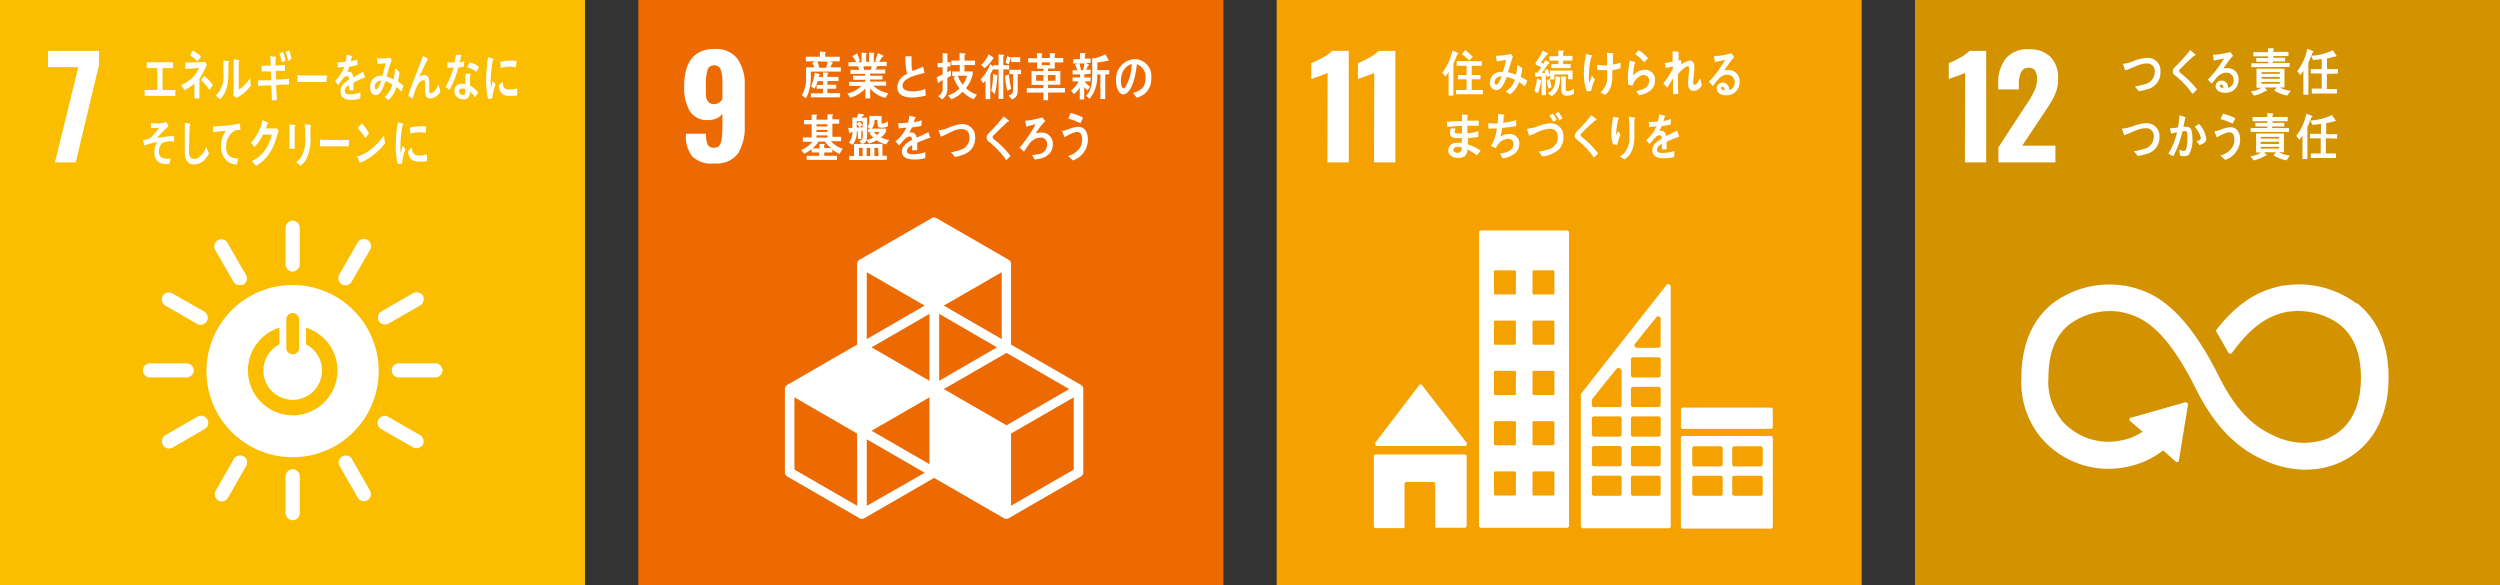<svg xmlns="http://www.w3.org/2000/svg" viewBox="0 0 330.08 77.24"><rect x="0" y="0" width="330.08" height="77.24" fill="#333333" stroke="none"/><defs><style>.cls-1{fill:#f5a200;}.cls-2{fill:#fff;}.cls-3{fill:#fabd00;}.cls-4{fill:#d39200;}.cls-5{fill:#ed6a02;}</style></defs><g id="レイヤー_2" data-name="レイヤー 2"><g id="レイヤー_1-2" data-name="レイヤー 1"><rect class="cls-1" x="168.56" width="77.24" height="77.24"/><path class="cls-2" d="M175.29,9.63c-.13.07-.52.22-1.16.45s-.83.29-1,.35V8.34a11.11,11.11,0,0,0,1.5-.73,5.27,5.27,0,0,0,1.25-.89h2.2V21.44h-2.82Z"/><path class="cls-2" d="M181.45,9.63c-.13.07-.52.22-1.16.45s-.83.29-1,.35V8.34a12.39,12.39,0,0,0,1.5-.73,5.17,5.17,0,0,0,1.24-.89h2.2V21.44h-2.82Z"/><path class="cls-2" d="M181.73,58.89H193.4a.29.29,0,0,0,.29-.28.26.26,0,0,0-.08-.19v0l-5.81-7.51,0-.07a.34.34,0,0,0-.22-.09.29.29,0,0,0-.18.07l0,0-.05.07-5.67,7.43-.09.11a.27.27,0,0,0,0,.16A.28.28,0,0,0,181.73,58.89Z"/><path class="cls-2" d="M193.37,60h-11.7a.29.29,0,0,0-.28.29v9.15a.29.29,0,0,0,.28.29h3.77V63.92a.29.29,0,0,1,.28-.29h3.5a.28.28,0,0,1,.28.29v5.76h3.87a.28.28,0,0,0,.28-.29V60.24A.28.28,0,0,0,193.37,60Z"/><path class="cls-2" d="M233.79,57.56H222.21a.27.27,0,0,0-.28.27V69.52a.27.27,0,0,0,.28.27h11.58a.28.28,0,0,0,.28-.27V57.83a.28.28,0,0,0-.28-.27m-6.34,7.63a.27.27,0,0,1-.28.27h-3.46a.27.27,0,0,1-.28-.27v-2.1a.27.27,0,0,1,.28-.28h3.46a.27.27,0,0,1,.28.28Zm0-3.89a.27.27,0,0,1-.28.28h-3.46a.27.27,0,0,1-.28-.28V59.2a.28.28,0,0,1,.28-.28h3.46a.28.28,0,0,1,.28.28Zm5.29,3.89a.28.28,0,0,1-.29.27H229a.28.28,0,0,1-.29-.27v-2.1a.28.28,0,0,1,.29-.28h3.45a.28.28,0,0,1,.29.28Zm0-3.89a.28.28,0,0,1-.29.28H229a.28.28,0,0,1-.29-.28V59.2a.29.29,0,0,1,.29-.28h3.45a.29.29,0,0,1,.29.28Z"/><path class="cls-2" d="M206.88,30.43H195.55a.27.27,0,0,0-.27.27V69.42a.27.27,0,0,0,.27.27h11.33a.28.28,0,0,0,.28-.27V30.7a.28.28,0,0,0-.28-.27m-6.74,34.85a.15.15,0,0,1-.15.15H197.4a.15.15,0,0,1-.15-.15V62.39a.15.15,0,0,1,.15-.15H200a.15.15,0,0,1,.15.15Zm0-6.64a.15.15,0,0,1-.15.15H197.4a.15.15,0,0,1-.15-.15V55.76a.15.15,0,0,1,.15-.15H200a.15.15,0,0,1,.15.15Zm0-6.63a.15.15,0,0,1-.15.15H197.4a.15.15,0,0,1-.15-.15V49.12a.15.15,0,0,1,.15-.15H200a.15.15,0,0,1,.15.15Zm0-6.64a.15.15,0,0,1-.15.15H197.4a.15.15,0,0,1-.15-.15V42.48a.15.15,0,0,1,.15-.15H200a.15.15,0,0,1,.15.15Zm0-6.64a.15.15,0,0,1-.15.15H197.4a.15.15,0,0,1-.15-.15V35.84a.15.15,0,0,1,.15-.15H200a.15.15,0,0,1,.15.15Zm5.09,26.55a.15.15,0,0,1-.15.15h-2.59a.15.15,0,0,1-.15-.15V62.39a.15.15,0,0,1,.15-.15h2.59a.15.15,0,0,1,.15.15Zm0-6.64a.15.15,0,0,1-.15.15h-2.59a.14.14,0,0,1-.15-.15V55.76a.14.14,0,0,1,.15-.15h2.59a.15.15,0,0,1,.15.15Zm0-6.63a.15.15,0,0,1-.15.15h-2.59a.15.15,0,0,1-.15-.15V49.12a.14.14,0,0,1,.15-.15h2.59a.15.15,0,0,1,.15.15Zm0-6.64a.15.15,0,0,1-.15.15h-2.59a.15.15,0,0,1-.15-.15V42.48a.15.15,0,0,1,.15-.15h2.59a.15.15,0,0,1,.15.15Zm0-6.64a.15.15,0,0,1-.15.15h-2.59a.15.15,0,0,1-.15-.15V35.84a.15.15,0,0,1,.15-.15h2.59a.15.15,0,0,1,.15.15Z"/><rect class="cls-2" x="221.94" y="53.82" width="12.12" height="2.8" rx="0.23"/><path class="cls-2" d="M220.56,37.74a.3.3,0,0,0-.28-.22.34.34,0,0,0-.17,0l0,0-.09.12L208.87,51.83l-.06.07a.34.34,0,0,0-.09.22V69.47a.27.27,0,0,0,.28.28h11.31a.28.28,0,0,0,.28-.28V37.85A.2.2,0,0,0,220.56,37.74Zm-4.69,7.67.08-.1c.77-1,2.05-2.56,2.67-3.33l.09-.1a.33.33,0,0,1,.25-.11.31.31,0,0,1,.3.25V45.6a.32.32,0,0,1-.3.32h-2.84a.33.33,0,0,1-.31-.32A.31.31,0,0,1,215.87,45.41Zm-1.76,19.77a.27.27,0,0,1-.27.28h-3.38a.28.28,0,0,1-.28-.28V63.07a.28.28,0,0,1,.28-.27h3.38a.27.27,0,0,1,.27.27Zm0-3.9a.28.28,0,0,1-.27.28h-3.38a.29.29,0,0,1-.28-.28V59.17a.28.28,0,0,1,.28-.28h3.38a.27.27,0,0,1,.27.28Zm0-3.9a.27.27,0,0,1-.27.27h-3.38a.28.28,0,0,1-.28-.27V55.26a.29.29,0,0,1,.28-.28h3.38a.28.28,0,0,1,.27.28Zm0-8.56v4.65a.27.27,0,0,1-.27.28h-3.38a.28.28,0,0,1-.28-.28v-.58a.43.43,0,0,1,0-.11l0,0,0,0,0,0c.43-.62,2.37-3,3.19-4l.08-.1a.33.33,0,0,1,.25-.11.31.31,0,0,1,.31.25Zm5.15,16.36a.27.27,0,0,1-.27.28h-3.38a.28.28,0,0,1-.28-.28V63.07a.28.28,0,0,1,.28-.27H219a.27.27,0,0,1,.27.27Zm0-3.9a.28.28,0,0,1-.27.28h-3.38a.29.29,0,0,1-.28-.28V59.17a.28.28,0,0,1,.28-.28H219a.27.27,0,0,1,.27.28Zm0-3.9a.27.27,0,0,1-.27.27h-3.38a.28.28,0,0,1-.28-.27V55.26a.29.29,0,0,1,.28-.28H219a.28.28,0,0,1,.27.28Zm0-3.91a.28.28,0,0,1-.27.28h-3.38a.29.29,0,0,1-.28-.28V51.36a.28.28,0,0,1,.28-.28H219a.27.27,0,0,1,.27.28Zm0-3.9a.27.27,0,0,1-.27.27h-3.38a.28.28,0,0,1-.28-.27V47.45a.29.29,0,0,1,.28-.28H219a.28.28,0,0,1,.27.28Z"/><path class="cls-2" d="M192.4,7.17c-.14.43-.32.83-.5,1.24v4.21h-.64V9.49a2.92,2.92,0,0,1-.43.61l-.42-.5a6.91,6.91,0,0,0,1.35-2.94l.73.32a.09.09,0,0,1,.06.08C192.55,7.13,192.45,7.17,192.4,7.17Zm-.17,5.28v-.57h1.41V10.47H192.5V9.9h1.14V8.69h-1.31V8.07h3.32v.62h-1.34V9.9h1.16v.57h-1.16v1.41h1.48v.57ZM194,8a6,6,0,0,0-1-.84l.46-.56c.18.14.37.31.54.47s.32.28.46.43Z"/><path class="cls-2" d="M201.33,11.39c-.25-.19-.51-.39-.77-.55a3.38,3.38,0,0,1-1.17,1.62l-.59-.38A2.75,2.75,0,0,0,200,10.55a3.88,3.88,0,0,0-1.06-.39,4.84,4.84,0,0,1-.28.66c-.24.53-.55,1.07-1.12,1.07a.89.89,0,0,1-.81-1,1.39,1.39,0,0,1,1-1.35,2.37,2.37,0,0,1,.7-.06,11.29,11.29,0,0,0,.41-1.57l-1.21.21-.13-.76h.06a8.39,8.39,0,0,0,1.91-.24l.28.3c-.12.41-.25.8-.37,1.21s-.19.61-.3.91a4,4,0,0,1,1.06.33,5.93,5.93,0,0,0,.19-1.33L201,9a7.21,7.21,0,0,1-.21,1.16,6.67,6.67,0,0,1,.86.48C201.55,10.9,201.44,11.15,201.33,11.39Zm-4-.53c0,.17.06.31.21.31a.29.29,0,0,0,.24-.11,3.53,3.53,0,0,0,.46-1C197.84,10.11,197.33,10.31,197.33,10.86Z"/><path class="cls-2" d="M203.44,10.75a6.63,6.63,0,0,1-.38,1.55l-.49-.26a6.7,6.7,0,0,0,.36-1.68l.55.23a.08.08,0,0,1,0,.07A.1.1,0,0,1,203.44,10.75Zm3.6-.28V9.83h-1.82v.66h-.54V10l-.41.18a1.89,1.89,0,0,1-.05-.23l-.11,0v2.62h-.57V10.07l-.81.08-.07-.56a1.18,1.18,0,0,0,.27,0,.27.27,0,0,0,.15-.11c.15-.2.28-.41.41-.62a6.66,6.66,0,0,0-.73-.31v-.3a7.07,7.07,0,0,0,.93-1.58l.59.32c.05,0,.12.06.12.13s-.1.11-.17.11c-.26.33-.51.67-.79,1,.11.07.22.12.32.19.11-.17.2-.34.3-.52l.52.37a.11.11,0,0,1,0,.09c0,.09-.08.08-.14.08-.3.39-.58.8-.89,1.17a3.73,3.73,0,0,0,.48,0,1.83,1.83,0,0,0-.11-.33l.44-.18c.1.31.18.62.27.94V9.31h3v1.16Zm-2.62,1.23c-.08-.36-.15-.72-.21-1.09l.42-.18c.07.36.14.73.23,1.09ZM206,10.34a5,5,0,0,1-.17,1.09,2.41,2.41,0,0,1-.95,1.28l-.5-.4c.85-.53,1-1.17,1-2.24l.59.11s.08,0,.08.08A.1.1,0,0,1,206,10.34ZM206.38,8v.47h1V9h-2.57V8.47h.94V8h-1.19V7.43h1.18V6.67l.64,0a.09.09,0,0,1,.09.08.12.12,0,0,1-.09.1v.53h1.24V8Zm1.43,4.4a2,2,0,0,1-1,.24c-.41,0-.67-.23-.67-.74V10.07l.58.06s.09,0,.09.08,0,.08-.08.09v1.34c0,.32,0,.41.32.41a1.57,1.57,0,0,0,.76-.36Z"/><path class="cls-2" d="M210.08,12a5.54,5.54,0,0,1-.57.07,6.71,6.71,0,0,1-.39-2.44,13.14,13.14,0,0,1,.29-2.51l.51.14a1.8,1.8,0,0,1,.22.06s.07,0,.07.07-.05.09-.1.11a10.24,10.24,0,0,0-.33,2.65,3.87,3.87,0,0,0,.06.83c.11-.32.22-.65.34-1a5.12,5.12,0,0,0,.4.52A6.38,6.38,0,0,0,210.08,12Zm2.8-2.78c0,.29,0,.58,0,.87a5.48,5.48,0,0,1-.12,1.07,2.43,2.43,0,0,1-.83,1.39,4.86,4.86,0,0,0-.62-.35,2.57,2.57,0,0,0,.89-2.16c0-.26,0-.53,0-.79a8.68,8.68,0,0,1-1,0h-.32c0-.24,0-.47-.06-.7.24,0,.49.06.73.07s.43,0,.64,0c0-.36,0-.72,0-1.08,0-.2,0-.4,0-.6a5,5,0,0,0,.54.08l.23,0a.09.09,0,0,1,.07.08.11.11,0,0,1-.07.1c0,.43,0,.87,0,1.31a4,4,0,0,0,1-.24c0,.24,0,.49,0,.74A5.65,5.65,0,0,1,212.88,9.26Z"/><path class="cls-2" d="M216.75,12.5a3.58,3.58,0,0,1-.35.09c-.05-.1-.35-.57-.35-.57a0,0,0,0,1,0,0,3.72,3.72,0,0,0,.85-.24,1.21,1.21,0,0,0,.84-1.07c0-.51-.27-.79-.7-.8-.66,0-1.27.71-1.49,1.4l-.56-.11a8.55,8.55,0,0,1-.06-1A14,14,0,0,1,215.19,8l.66.2a.1.1,0,0,1,.07.08.2.2,0,0,1-.09.11,8,8,0,0,0-.22,1.61,2.1,2.1,0,0,1,1.65-.79,1.29,1.29,0,0,1,1.26,1.37C218.5,11.8,217.63,12.26,216.75,12.5Zm.33-4.27a5.27,5.27,0,0,0-1.19-1.08l.44-.52a4.13,4.13,0,0,1,1.26,1.07Z"/><path class="cls-2" d="M223.62,12c-.51,0-.74-.38-.74-.94s.09-1.18.13-1.77A2.26,2.26,0,0,0,223,9c0-.13,0-.25-.16-.25-.32,0-1.11.77-1.3,1.08,0,.84,0,1.71.05,2.55l-.7.08V10.36c-.25.42-.51.83-.77,1.24-.17-.19-.33-.4-.5-.6a10.44,10.44,0,0,0,1.24-1.91V8.78l-.94.2c0-.23-.08-.46-.13-.67a5.37,5.37,0,0,0,1.05-.18c0-.45,0-.91,0-1.36a3.38,3.38,0,0,1,.72.08.08.08,0,0,1,.07.09s0,.07,0,.07c0,.33,0,.65,0,1l.3-.11c0,.17.07.34.11.51s-.19.26-.29.4v0A2.24,2.24,0,0,1,223.12,8c.38,0,.59.36.59.78a8.51,8.51,0,0,1-.06,1c0,.35-.09.7-.1,1.06v0c0,.14,0,.35.18.35.35,0,.58-.57.72-.88.09.3.17.61.25.91A1.23,1.23,0,0,1,223.62,12Z"/><path class="cls-2" d="M227.89,12.58c-.47,0-1.23-.2-1.23-.92a.78.78,0,0,1,.82-.75.84.84,0,0,1,.78.62,1.59,1.59,0,0,1,.06.38,1.06,1.06,0,0,0,.72-1,1,1,0,0,0-1-1.05c-.85,0-1.35.82-1.88,1.5l-.53-.56a14.55,14.55,0,0,0,2.15-2.9c-.45.11-.91.2-1.36.3l-.12-.81h.18a6.32,6.32,0,0,0,.75-.06,9.09,9.09,0,0,0,1-.2,2,2,0,0,0,.35-.11c.14.18.27.36.4.55a.8.8,0,0,0-.17.15,4.14,4.14,0,0,0-.37.46c-.28.37-.53.75-.79,1.13a1.85,1.85,0,0,1,.52-.06,1.43,1.43,0,0,1,1.51,1.54A1.7,1.7,0,0,1,227.89,12.58Zm-.48-1.12c-.11,0-.17,0-.17.18s.32.29.47.29C227.68,11.73,227.62,11.46,227.41,11.46Z"/><path class="cls-2" d="M195,20.5a6.69,6.69,0,0,0-1.28-.77,1,1,0,0,1-.32.88,1.38,1.38,0,0,1-.77.25c-.57,0-1.42-.2-1.41-1a1,1,0,0,1,.94-1,3.38,3.38,0,0,1,.45,0,1.75,1.75,0,0,1,.4,0c0-.22,0-.43,0-.63h-.57c-.44,0-1.05-.05-1-.73a1.24,1.24,0,0,1,.14-.55l.61,0a1.37,1.37,0,0,0-.13.45c0,.22.23.22.36.22a4.15,4.15,0,0,0,.61,0c0-.32,0-.64,0-1a15.21,15.21,0,0,0-1.91.15q-.06-.35-.09-.69c.66-.05,1.33-.08,2-.1,0-.21,0-.41,0-.62V15.1l.47.06.25,0s.07,0,.07.07a.1.1,0,0,1-.08.09c0,.21,0,.41,0,.61l1.51,0v.67c-.5,0-1,0-1.51,0,0,.32,0,.64,0,1a6.09,6.09,0,0,0,1.45-.28l0,.76c-.47.07-.93.13-1.39.16,0,.27,0,.55,0,.82a6.66,6.66,0,0,1,1.7.82Zm-2-1a1.17,1.17,0,0,0-.51-.11c-.2,0-.6.08-.6.39s.37.4.57.4.53-.14.54-.54A.65.65,0,0,1,193,19.54Z"/><path class="cls-2" d="M200,20.27a3.16,3.16,0,0,1-1.61.63c-.12-.21-.22-.44-.35-.64.63-.06,1.79-.27,1.79-1.25a.66.66,0,0,0-.74-.68,1.67,1.67,0,0,0-1,.41,2.32,2.32,0,0,0-.59.84l-.63-.33a5.36,5.36,0,0,0,.76-2.28c-.22,0-.44,0-.66,0h-.46c0-.24,0-.48,0-.72a7.7,7.7,0,0,0,.83.05h.41c0-.42.06-.83.06-1.26l.51.07.23,0s.08,0,.08.1a.15.15,0,0,1-.1.13c0,.29,0,.58-.08.87a8.43,8.43,0,0,0,1.73-.35v.78a16.2,16.2,0,0,1-1.82.24,8.67,8.67,0,0,1-.27,1.17,2.11,2.11,0,0,1,1.23-.36,1.23,1.23,0,0,1,1.27,1.34A1.58,1.58,0,0,1,200,20.27Z"/><path class="cls-2" d="M205.81,19.75a4,4,0,0,1-2.17.91c-.17-.21-.33-.44-.51-.64a6.55,6.55,0,0,0,1.31-.3,1.62,1.62,0,0,0,1.24-1.55c0-.88-.45-1.17-1.12-1.17a5.11,5.11,0,0,0-1.95.65,5.23,5.23,0,0,1-.73.26c0-.1-.27-.85-.27-.87s.07-.05.1-.05a4.58,4.58,0,0,0,1.39-.35,5.37,5.37,0,0,1,1.66-.36,1.66,1.66,0,0,1,1.66,1.82A2.21,2.21,0,0,1,205.81,19.75Zm-.69-3.65a6.88,6.88,0,0,0-.57-.81L205,15a5.66,5.66,0,0,1,.55.8Zm.77-.21a4.79,4.79,0,0,0-.58-.86l.44-.25a4.62,4.62,0,0,1,.54.84Z"/><path class="cls-2" d="M210.45,20.81a10.33,10.33,0,0,0-1.67-1.87,3.8,3.8,0,0,0-.48-.42,2.11,2.11,0,0,1-.27-.25.54.54,0,0,1-.11-.35.74.74,0,0,1,.26-.54c.26-.29.54-.55.8-.84s.78-.88,1.15-1.34l.48.4a.84.84,0,0,1,.18.15.07.07,0,0,1,0,.06c0,.09-.12.1-.18.09l-1.11,1-.45.46a2.23,2.23,0,0,0-.22.21.45.45,0,0,0-.14.26.26.26,0,0,0,.1.19c.24.22.49.41.73.62A11.05,11.05,0,0,1,211,20.26Z"/><path class="cls-2" d="M213.55,19.12l-.58-.06a4.44,4.44,0,0,1-.22-1.5c0-.71.14-1.43.23-2.13l.52.08.2,0s.05,0,.05.07a.2.2,0,0,1-.07.1,9.29,9.29,0,0,0-.29,1.89c0,.13,0,.27,0,.4s0,0,0,0,0-.06,0-.06c.08-.21.16-.41.25-.62l.32.48A5.94,5.94,0,0,0,213.55,19.12Zm2.24-3.42c0,.78,0,1.57,0,2.35,0,1.25-.31,2.41-1.33,3a3.21,3.21,0,0,0-.59-.36,0,0,0,0,1,0,0s0-.05.05-.06a3.11,3.11,0,0,0,.38-.25,3,3,0,0,0,.83-2.33,25.66,25.66,0,0,0-.06-2.63,3,3,0,0,1,.52.07,2.74,2.74,0,0,1,.28.05.07.07,0,0,1,.05.07A.23.23,0,0,1,215.79,15.7Z"/><path class="cls-2" d="M221.61,18.1a.13.13,0,0,1-.08,0c-.39.14-1.13.45-1.48.62v1h-.63c0-.1,0-.2,0-.31V19c-.43.21-.64.48-.64.79s.24.4.73.4a4.47,4.47,0,0,0,1.55-.26l0,.78a4.31,4.31,0,0,1-1.34.19c-1,0-1.57-.35-1.57-1.07a1.34,1.34,0,0,1,.44-.95,3.71,3.71,0,0,1,.81-.57c0-.3-.09-.45-.25-.45a.76.76,0,0,0-.55.25c-.1.11-.24.25-.41.45s-.32.39-.39.47l-.45-.54a4.75,4.75,0,0,0,1.35-1.8c-.29,0-.6.07-.94.09a5.83,5.83,0,0,0-.09-.69,8.33,8.33,0,0,0,1.23-.07,6.43,6.43,0,0,0,.18-.92l.72.17a.1.1,0,0,1,.06.09s0,.07-.09.09a4.78,4.78,0,0,1-.14.52c.25,0,.61-.14,1-.25l-.06.73c-.3.07-.69.13-1.18.21a4.06,4.06,0,0,1-.33.66,1,1,0,0,1,.3-.05c.33,0,.54.24.64.71.42-.24.91-.48,1.44-.73l.24.74C221.67,18.07,221.65,18.1,221.61,18.1Z"/><rect class="cls-3" width="77.24" height="77.24"/><path class="cls-2" d="M10.34,8.86h-4V6.72h6.74V8.55L10,21.44H7.25Z"/><path class="cls-2" d="M38.65,37.63A11.37,11.37,0,1,0,50,49,11.37,11.37,0,0,0,38.65,37.63m-.85,4.49a.86.86,0,0,1,.85-.79.85.85,0,0,1,.84.79V46a.85.85,0,0,1-.84.78A.86.86,0,0,1,37.8,46Zm.85,12.71a5.92,5.92,0,0,1-1.76-11.57v2.21a3.87,3.87,0,1,0,3.51,0v-2.2a5.92,5.92,0,0,1-1.75,11.57"/><path class="cls-2" d="M25.59,48.9a1,1,0,0,0-.87-.93h-5a.94.94,0,0,0,0,1.87h5a1,1,0,0,0,.87-.94"/><path class="cls-2" d="M58.44,48.9a1,1,0,0,0-.87-.93h-5a.94.94,0,0,0,0,1.87h5a1,1,0,0,0,.87-.94"/><path class="cls-2" d="M38.65,68.69a.94.94,0,0,0,.93-.87v-5a1,1,0,0,0-.93-.88,1,1,0,0,0-.94.88v5a1,1,0,0,0,.94.87"/><path class="cls-2" d="M55.83,58.73a1,1,0,0,0-.3-1.24L51.21,55a.94.94,0,0,0-.93,1.63l4.32,2.47a1,1,0,0,0,1.23-.38"/><path class="cls-2" d="M28.82,66.08a.94.94,0,0,0,1.24-.29l2.48-4.33a.94.94,0,0,0-.38-1.22,1,1,0,0,0-1.25.29l-2.47,4.33a1,1,0,0,0,.38,1.22"/><path class="cls-2" d="M48.52,66.06a1,1,0,0,0,.37-1.22l-2.48-4.32a.94.94,0,0,0-1.62.93l2.48,4.32a1,1,0,0,0,1.25.29"/><path class="cls-2" d="M21.49,58.77a1,1,0,0,0,1.23.37L27,56.66A.94.94,0,0,0,26.1,55l-4.32,2.48a1,1,0,0,0-.29,1.25"/><path class="cls-2" d="M38.65,35.85a1,1,0,0,0,.93-.88V30a1,1,0,0,0-.93-.88,1,1,0,0,0-.94.88v5a1,1,0,0,0,.94.88"/><path class="cls-2" d="M27.32,42.42a1,1,0,0,0-.3-1.25L22.7,38.7a1,1,0,0,0-1.23.37,1,1,0,0,0,.3,1.25l4.32,2.48a1,1,0,0,0,1.23-.38"/><path class="cls-2" d="M45.14,37.57a1,1,0,0,0,1.24-.29L48.85,33A.94.94,0,0,0,47.23,32l-2.47,4.32a.94.94,0,0,0,.38,1.22"/><path class="cls-2" d="M32.14,37.58a.94.94,0,0,0,.37-1.22L30,32a.94.94,0,0,0-1.62.94l2.48,4.31a1,1,0,0,0,1.25.29"/><path class="cls-2" d="M50,42.4a1,1,0,0,0,1.22.37l4.32-2.48a1,1,0,0,0,.3-1.25,1,1,0,0,0-1.23-.37l-4.32,2.48A1,1,0,0,0,50,42.4"/><path class="cls-2" d="M19.1,12.65v-.77h1.67V9H19.38V8.22h3.47V9H21.46v2.89h1.69v.77Z"/><path class="cls-2" d="M26.33,10.42V13h-.66c0-.66,0-1.32,0-2a4.8,4.8,0,0,1-1.32.91,4.86,4.86,0,0,0-.48-.68,4.18,4.18,0,0,0,2.4-2.24c-.6,0-1.2.08-1.8.11l0-.85c.77,0,1.54,0,2.31-.05a1.27,1.27,0,0,0,.34,0l.19.38A13.2,13.2,0,0,1,26.33,10.42ZM26.1,8.1a6.35,6.35,0,0,0-1-.79l.34-.65a6.2,6.2,0,0,1,1.11.8C26.38,7.68,26.24,7.89,26.1,8.1Zm1.56,3.79a6.66,6.66,0,0,0-1.11-1.29l.39-.59a5.46,5.46,0,0,1,1.17,1.22Z"/><path class="cls-2" d="M30.15,8.26c0,1.53.13,3-.61,4.23a2.42,2.42,0,0,1-.51.62l-.54-.5a3.5,3.5,0,0,0,1-2.94c0-.55,0-1.13,0-1.68l.7.09s.06,0,.06.07A.17.17,0,0,1,30.15,8.26Zm1.93,4.13c-.28.21-.58.37-.87.55a3.69,3.69,0,0,1-.41-.38,1.5,1.5,0,0,0,.05-.37v-.91c0-1.15,0-2.31,0-3.46l.72.12A.09.09,0,0,1,31.6,8a.15.15,0,0,1-.08.12c0,.32,0,.64,0,1,0,.9,0,1.82,0,2.72a5,5,0,0,0,1.2-1.11,4.91,4.91,0,0,0,.31-.44l0,0s0,.08,0,.09a9.24,9.24,0,0,0,.1.92A6.59,6.59,0,0,1,32.08,12.39Z"/><path class="cls-2" d="M36.46,11.22c0,.67.07,1.34.11,2-.22,0-.45,0-.67.06,0-.68-.06-1.35-.08-2-.59,0-1.17,0-1.75.08,0-.25,0-.5,0-.75h.4c.45,0,.89,0,1.34,0,0-.39,0-.77-.06-1.17l-1.2,0c0-.25,0-.51,0-.77.4,0,.79,0,1.19,0,0-.42,0-.83-.09-1.26l.72.09a.11.11,0,0,1,.08.11.15.15,0,0,1-.08.13c0,.31,0,.61,0,.92a10.53,10.53,0,0,0,1.26-.1v.79c-.41,0-.82,0-1.22,0,0,.39,0,.77.06,1.16q.84,0,1.68-.12c0,.26,0,.52,0,.78C37.56,11.16,37,11.2,36.46,11.22Zm.77-3a11.26,11.26,0,0,0-.34-1.17l.49-.21A8.42,8.42,0,0,1,37.69,8Zm.82-.17c-.1-.42-.21-.83-.34-1.21l.47-.19a7.17,7.17,0,0,1,.32,1.12Z"/><path class="cls-2" d="M43.1,10.83c-.32,0-.57,0-.82,0s-2.33,0-3,0c0-.27,0-.62,0-.82s0-.11.07-.1a2.86,2.86,0,0,0,.32.05c.34,0,.71,0,1.1,0l2.43,0C43.11,10.21,43.11,10.55,43.1,10.83Z"/><path class="cls-2" d="M48.07,10.29l-.07,0c-.34.14-1,.46-1.33.64v1H46.1c0-.1,0-.2,0-.31v-.38a.93.93,0,0,0-.58.81c0,.27.22.41.66.41a3.55,3.55,0,0,0,1.4-.27l0,.8a3.32,3.32,0,0,1-1.21.2c-.94,0-1.41-.37-1.41-1.1a1.47,1.47,0,0,1,.39-1,3.71,3.71,0,0,1,.73-.58c0-.31-.08-.47-.22-.47a.69.69,0,0,0-.5.26,5.57,5.57,0,0,0-.37.47c-.18.23-.29.4-.35.48l-.4-.56a4.84,4.84,0,0,0,1.21-1.85c-.26,0-.54.07-.85.09,0-.26,0-.5-.07-.71a6.6,6.6,0,0,0,1.1-.07,7.27,7.27,0,0,0,.16-.94l.65.18s.06,0,.06.08a.11.11,0,0,1-.08.1c0,.12-.07.3-.13.53a6.79,6.79,0,0,0,.9-.25l0,.75c-.27.07-.62.13-1.07.21a3.85,3.85,0,0,1-.29.68.82.82,0,0,1,.27,0c.29,0,.49.24.57.73.39-.24.82-.5,1.3-.75l.22.76S48.11,10.29,48.07,10.29Z"/><path class="cls-2" d="M53,12.11a7.51,7.51,0,0,0-.65-.62,3.78,3.78,0,0,1-1.06,1.73l-.5-.42a3.07,3.07,0,0,0,1-1.64,2.83,2.83,0,0,0-.91-.44c-.08.24-.16.48-.25.71-.23.57-.54,1.14-1.06,1.13s-.71-.5-.7-1.1a1.47,1.47,0,0,1,1-1.43,1.86,1.86,0,0,1,.62,0c.12-.48.31-1.16.43-1.67l-1.07.08-.07-.75h0a6.74,6.74,0,0,0,1.75-.09l.19.36a12.12,12.12,0,0,0-.41,1.15c-.09.33-.17.66-.28,1a3.14,3.14,0,0,1,.91.38A7.47,7.47,0,0,0,52.18,9c.19.17.39.33.57.52a10,10,0,0,1-.21,1.24,7.34,7.34,0,0,1,.73.55C53.18,11.57,53.08,11.84,53,12.11Zm-3.51-.67c0,.18,0,.34.18.34a.22.22,0,0,0,.22-.12,4.07,4.07,0,0,0,.44-1A.82.82,0,0,0,49.46,11.44Z"/><path class="cls-2" d="M56.76,13c-.68,0-.63-.8-.63-1.44V11c0-.18,0-.4-.19-.4l-.14,0c-.77.26-1.06,1.59-1.31,2.43l-.6-.37c.21-.66.44-1.29.69-1.93l.81-2.15c.16-.4.3-.8.47-1.19.19.1.47.24.65.36a.09.09,0,0,1,0,.07.09.09,0,0,1-.09.09c-.34.67-.65,1.37-1,2.06l-.09.19a1.27,1.27,0,0,1,.68-.26c.5,0,.66.43.66,1,0,.35,0,.68,0,1,0,.17,0,.4.2.4a.88.88,0,0,0,.58-.35,3.52,3.52,0,0,0,.45-.81c.08.31.17.62.24.94A1.57,1.57,0,0,1,56.76,13Z"/><path class="cls-2" d="M61.22,8.83c-.26,0-.47.08-.72.1a13.24,13.24,0,0,1-1.13,2.93c-.18-.11-.36-.24-.54-.37a12.14,12.14,0,0,0,1.06-2.56,7.48,7.48,0,0,1-.82,0c0-.23,0-.46,0-.69l.27,0a5.39,5.39,0,0,0,.7,0,6.52,6.52,0,0,0,.15-1,6.89,6.89,0,0,1,.72,0,7.07,7.07,0,0,1-.24,1c.21,0,.42-.1.63-.15C61.28,8.36,61.25,8.6,61.22,8.83Zm1.48,4a5.36,5.36,0,0,0-.66-.75c0,.08,0,.15,0,.22a.78.78,0,0,1-.94.81A1.47,1.47,0,0,1,60.6,13,1.09,1.09,0,0,1,60,12a.92.92,0,0,1,1-.95,2.14,2.14,0,0,1,.43.07c0-.32,0-.63,0-.94a1.16,1.16,0,0,1,.08-.45l.47,0s.18,0,.18.06,0,0,0,0a1,1,0,0,0-.11.41c0,.36,0,.72,0,1.08a4.05,4.05,0,0,1,1.07.88C63,12.45,62.85,12.67,62.7,12.87ZM61.44,11.8a.73.73,0,0,0-.36-.11c-.2,0-.45,0-.47.35a.47.47,0,0,0,.47.49c.19,0,.33,0,.35-.31A3,3,0,0,0,61.44,11.8Zm1.44-2.3a2.61,2.61,0,0,0-1.22-.61L62,8.24a2.71,2.71,0,0,1,1.25.61Z"/><path class="cls-2" d="M26.85,21.26a2,2,0,0,1-1.29.45c-.69,0-1.12-.54-1.16-1.48,0-.13,0-.26,0-.38,0-.36,0-.72,0-1.08l0-2.58.46.1a.67.67,0,0,1,.19.05s.09,0,.09.1a.11.11,0,0,1-.08.11c-.05,1.16-.1,2.33-.1,3.48,0,.59.2.95.65.95a1.21,1.21,0,0,0,.62-.19,2.74,2.74,0,0,0,1-1.39l.36.87A3.28,3.28,0,0,1,26.85,21.26Z"/><path class="cls-2" d="M31.69,17.15h-.06a1.65,1.65,0,0,0-.65.11,2.37,2.37,0,0,0-1.12,2.07c-.05,1.38.83,1.57,1.58,1.6-.05.26-.1.52-.16.78h-.1a2.3,2.3,0,0,1-1-.29,2.45,2.45,0,0,1-1-2.15,3.6,3.6,0,0,1,.63-2q-.84.07-1.68.21c0-.26,0-.53,0-.79A21.23,21.23,0,0,0,31,16.44c.23-.05.45-.09.67-.16,0,.1.07.76.07.81S31.73,17.15,31.69,17.15Z"/><path class="cls-2" d="M36.65,17.67c-.08.26-.15.54-.24.79a6.53,6.53,0,0,1-1.24,2.32,4.48,4.48,0,0,1-1.38,1.11c-.17-.22-.36-.43-.54-.63a4.79,4.79,0,0,0,.81-.48,4.64,4.64,0,0,0,.88-.89,6.12,6.12,0,0,0,.94-2.12l-1.15,0a7.26,7.26,0,0,1-1.11,1.64c-.16-.18-.32-.38-.48-.55a6.41,6.41,0,0,0,1.52-3l.65.31a.1.1,0,0,1,0,.2c-.07.19-.13.4-.22.59h1.25a.78.78,0,0,0,.26,0l.19.36C36.73,17.44,36.68,17.56,36.65,17.67Z"/><path class="cls-2" d="M38.91,16.71v2.94h-.7c0-.16,0-.33,0-.49v-1c0-.58,0-1.16,0-1.74l.74.08a.06.06,0,0,1,.05.06A.17.17,0,0,1,38.91,16.71Zm2.08,0c0,.41,0,.8,0,1.21a5.71,5.71,0,0,1-.64,3.24,2.43,2.43,0,0,1-.68.71c-.19-.15-.39-.33-.58-.46a2.63,2.63,0,0,0,.65-.64,4.21,4.21,0,0,0,.55-2.55c0-.61,0-1.22-.06-1.82l.74.09a.09.09,0,0,1,.09.09A.15.15,0,0,1,41,16.71Z"/><path class="cls-2" d="M46.06,19.32c-.31,0-.56,0-.81,0s-2.26,0-3,0c0-.26,0-.6,0-.8s0-.11.07-.1a2.86,2.86,0,0,0,.32.05c.34,0,1,0,1.39,0,.8,0,1.16,0,2.06,0C46.07,18.72,46.07,19.06,46.06,19.32Z"/><path class="cls-2" d="M48.34,21.1a3.68,3.68,0,0,1-.86.39l-.33-.89s0,0,0,0l.21,0a4.76,4.76,0,0,0,1.54-.84,9.33,9.33,0,0,0,1.81-1.89c0,.35.09.7.13,1.05A8.45,8.45,0,0,1,48.34,21.1Zm-.12-2.87a7.25,7.25,0,0,0-1-1.32c.19-.2.37-.41.56-.62a6.34,6.34,0,0,1,.93,1.3A4,4,0,0,1,48.22,18.23Z"/><path class="cls-2" d="M53.08,21.6l-.56.07a9.78,9.78,0,0,1-.27-2.6,19.11,19.11,0,0,1,.27-2.93l.45.11a.81.81,0,0,1,.22.07.08.08,0,0,1,.06.09.09.09,0,0,1-.08.08,14.81,14.81,0,0,0-.3,3.05c0,.24,0,.49,0,.74.09-.32.18-.63.28-1,.13.14.26.27.38.41A7.35,7.35,0,0,0,53.08,21.6Zm3.3-.33a3.8,3.8,0,0,1-1,.06c-.74,0-1.43-.16-1.52-1.41l.53-.44c0,.71.3,1,.78,1.05a3.13,3.13,0,0,0,1.17-.16C56.38,20.67,56.38,21,56.38,21.27Zm-.19-3.7a3.75,3.75,0,0,0-1.2-.09,4.7,4.7,0,0,0-.83.17c0-.25,0-.56-.06-.8a5.69,5.69,0,0,1,1.17-.16,4.06,4.06,0,0,1,1,0Z"/><path class="cls-2" d="M65,13l-.55.07a9.7,9.7,0,0,1-.26-2.59,19.11,19.11,0,0,1,.26-2.93l.44.12a1.66,1.66,0,0,1,.21.06.1.1,0,0,1,.06.09.09.09,0,0,1-.08.09,15.33,15.33,0,0,0-.29,3c0,.25,0,.49,0,.74.09-.31.17-.63.27-.94l.38.4A6.75,6.75,0,0,0,65,13Zm3.25-.41a3.54,3.54,0,0,1-.92.06c-.72,0-1.39-.16-1.47-1.41.17-.14.33-.3.51-.43,0,.71.29,1,.76,1a2.79,2.79,0,0,0,1.14-.15C68.3,12,68.3,12.26,68.29,12.56Zm-.18-3.69a3.54,3.54,0,0,0-1.17-.08,4.36,4.36,0,0,0-.8.16c0-.25,0-.55-.06-.8A5.4,5.4,0,0,1,67.22,8a3.83,3.83,0,0,1,1,.06C68.15,8.32,68.14,8.6,68.11,8.87Z"/><path class="cls-2" d="M21.41,18.89A1.59,1.59,0,0,0,21,20.27c.1.63.8.7,1.17.69l.36,0c-.06.25-.12.48-.17.72h-.1c-.72,0-1.74-.1-1.86-1.29a2.28,2.28,0,0,1,.39-1.65,11,11,0,0,0-1.77.48c0-.24-.09-.48-.14-.71a4.53,4.53,0,0,0,.94-.26A7.33,7.33,0,0,0,21,16.86a6.44,6.44,0,0,1-1.07.05c0-.22,0-.45,0-.67a6.2,6.2,0,0,0,1.61,0,2,2,0,0,0,.4-.16c.11.19.21.4.31.6a15.61,15.61,0,0,0-1.51,1.53c.75-.12,1.5-.21,2.25-.28,0,.26,0,.52,0,.77A2.53,2.53,0,0,0,21.41,18.89Z"/><rect class="cls-4" x="252.84" width="77.24" height="77.24"/><path class="cls-2" d="M259.47,9.63q-.21.1-1.17.45c-.51.17-.83.29-1,.35V8.34a12.39,12.39,0,0,0,1.5-.73,5.17,5.17,0,0,0,1.24-.89h2.2V21.44h-2.81Z"/><path class="cls-2" d="M263.85,19.46,267.41,14l.22-.32a14,14,0,0,0,1-1.74,3.72,3.72,0,0,0,.32-1.54,1.83,1.83,0,0,0-.27-1.08.9.9,0,0,0-.78-.37,1.08,1.08,0,0,0-1.06.58,3.69,3.69,0,0,0-.29,1.6v.67h-2.72V11a5.07,5.07,0,0,1,1-3.28,3.66,3.66,0,0,1,3-1.21,3.85,3.85,0,0,1,2.9,1,3.86,3.86,0,0,1,1,2.86A4.85,4.85,0,0,1,271.5,12a7.11,7.11,0,0,1-.6,1.33c-.23.39-.59.94-1.07,1.65L267,19.23h4.38v2.21h-7.52Z"/><path class="cls-2" d="M311.15,40.08a12.75,12.75,0,0,0-9.63-2.37l-.19,0c-1.92.45-5,1.2-8.54,5.63l-.06.08-.05.05a.35.35,0,0,0-.06.17.33.33,0,0,0,0,.15l.08.14c.45.75,1,1.71,1.5,2.6a0,0,0,0,0,0,0,.3.3,0,0,0,.27.17.27.27,0,0,0,.21-.09l.07-.09c3.17-4.38,5.66-5,7.34-5.38l.2,0a9.22,9.22,0,0,1,6.61,1.7c1.87,1.48,2.82,3.83,2.82,7,0,5.3-2.58,7.38-4.74,8.18a8.85,8.85,0,0,1-6.6-.43l-.14-.07c-1.85-.8-4.6-2.47-7.19-7.67-5.22-10.49-9.59-11.48-12.48-12.14l-.16,0A12.47,12.47,0,0,0,271,40.07c-1.88,1.5-4.11,4.41-4.11,9.77a11.52,11.52,0,0,0,2.39,7.7A11.68,11.68,0,0,0,281,61.6a11.17,11.17,0,0,0,4.6-2.14l1.65,1.48a.28.28,0,0,0,.38,0,.32.32,0,0,0,.06-.18v0l1.19-7.3v-.08a.28.28,0,0,0-.09-.2.27.27,0,0,0-.17-.06h-.13l-7,2-.12,0a.29.29,0,0,0-.14.08.27.27,0,0,0,0,.38l.08.07L282.89,57a7.17,7.17,0,0,1-2.57,1.09,8.19,8.19,0,0,1-8.18-2.65l0-.06a8,8,0,0,1-1.68-5.56c0-3.17.93-5.52,2.78-7a9,9,0,0,1,6.48-1.67l.15,0c2.37.54,5.62,1.27,10.09,10.25,2.32,4.66,5.23,7.71,8.89,9.32a12.93,12.93,0,0,0,5.58,1.29,11,11,0,0,0,3.88-.69c2.12-.79,7.06-3.49,7.06-11.51,0-5.37-2.28-8.29-4.18-9.79"/><path class="cls-2" d="M283.44,11.8a5.33,5.33,0,0,1-1.05.24c-.18-.21-.34-.43-.53-.63a8.1,8.1,0,0,0,1.36-.31,1.62,1.62,0,0,0,1.27-1.55,1,1,0,0,0-1.15-1.16c-.94,0-1.83.66-2.77.9,0-.1-.28-.84-.28-.87s.09,0,.13,0A5.11,5.11,0,0,0,281.83,8a5.39,5.39,0,0,1,1.72-.36,1.68,1.68,0,0,1,1.7,1.82A2.25,2.25,0,0,1,283.44,11.8Z"/><path class="cls-2" d="M289.48,12.4a10.93,10.93,0,0,0-1.71-1.93c-.16-.15-.32-.3-.49-.43a1.37,1.37,0,0,1-.29-.25.58.58,0,0,1-.1-.36.73.73,0,0,1,.26-.56L288,8c.4-.45.8-.9,1.19-1.38l.49.41.19.16a.11.11,0,0,1,0,.06c0,.09-.12.1-.18.09l-1.14,1.07c-.16.16-.31.32-.47.47s-.16.14-.22.22a.42.42,0,0,0-.14.27.25.25,0,0,0,.1.2c.24.22.51.41.75.63a11.67,11.67,0,0,1,1.51,1.62C289.87,12,289.68,12.22,289.48,12.4Z"/><path class="cls-2" d="M293.76,12.25c-.47,0-1.23-.19-1.23-.89a.76.76,0,0,1,.82-.72.83.83,0,0,1,.78.59,2.2,2.2,0,0,1,.06.37,1,1,0,0,0,.72-1,.94.94,0,0,0-1-1c-.86,0-1.35.79-1.88,1.45l-.53-.54a14.48,14.48,0,0,0,2.15-2.79L292.3,8l-.13-.78h.18a6.31,6.31,0,0,0,.76-.07,9.48,9.48,0,0,0,1-.19,2.79,2.79,0,0,0,.35-.11l.39.53c-.05.05-.12.09-.17.15a3.83,3.83,0,0,0-.36.44c-.28.36-.53.73-.79,1.09a2.24,2.24,0,0,1,.52-.06,1.42,1.42,0,0,1,1.51,1.5A1.68,1.68,0,0,1,293.76,12.25Zm-.48-1.08c-.11,0-.18,0-.18.18s.33.27.47.27C293.54,11.43,293.49,11.17,293.28,11.17Z"/><path class="cls-2" d="M302,12.62a4.76,4.76,0,0,1-1.74-.68l.34-.39H299l.33.36a.08.08,0,0,1-.07.08.19.19,0,0,1-.1,0,4.81,4.81,0,0,1-1.56.64l-.42-.56a2.77,2.77,0,0,0,1.39-.49h-.64V9.07h3.69v2.48H301a3.49,3.49,0,0,0,1.45.43Zm-4.75-3.75V8.35h2.21v-.2h-1.57V7.66h1.57V7.44h-1.94V6.89h1.93V6.38l.7,0a.09.09,0,0,1,.09.08.14.14,0,0,1-.09.12v.27h2v.55h-2v.22h1.56v.49H300.1v.2h2.21v.52Zm3.76.65h-2.42v.22H301Zm0,.64h-2.42v.24H301Zm0,.66h-2.42v.24H301Z"/><path class="cls-2" d="M305.3,7c-.16.43-.33.87-.52,1.29v4.21h-.66V9.31a2.71,2.71,0,0,1-.41.59l-.41-.51a6.82,6.82,0,0,0,1.34-2.95l.76.31a.09.09,0,0,1,.05.09C305.45,6.91,305.35,6.94,305.3,7Zm1.92,2.76v2h1.33v.59h-3.32V11.7h1.31v-2H305.1V9.12h1.44V7.8l-1.13.14-.26-.58A7.54,7.54,0,0,0,308,6.64l.51.74a.11.11,0,0,1-.1.08.21.21,0,0,1-.1,0c-.36.1-.71.19-1.07.26V9.12h1.45v.59Z"/><path class="cls-2" d="M283.31,20.35a5.53,5.53,0,0,1-1.05.25c-.18-.22-.34-.44-.53-.63a9.09,9.09,0,0,0,1.35-.31,1.63,1.63,0,0,0,1.28-1.56,1,1,0,0,0-1.15-1.16c-.95,0-1.84.67-2.77.9,0-.09-.28-.84-.28-.87s.08,0,.12,0a5.07,5.07,0,0,0,1.42-.34,5.35,5.35,0,0,1,1.71-.37A1.69,1.69,0,0,1,285.12,18,2.24,2.24,0,0,1,283.31,20.35Z"/><path class="cls-2" d="M289,20.42a.85.85,0,0,1-.64.2,1.38,1.38,0,0,1-.56-.12c0-.26,0-.51-.07-.77a1.23,1.23,0,0,0,.63.2c.46,0,.45-1.5.45-1.87s0-.76-.32-.76a1.4,1.4,0,0,0-.34.05,12.66,12.66,0,0,1-1.21,3.29c-.22-.1-.42-.24-.65-.36a9,9,0,0,0,1.15-2.81,7.38,7.38,0,0,0-.78.19c0-.09-.16-.7-.16-.73s0,0,0,0h.15a5.65,5.65,0,0,0,.91-.11,10.8,10.8,0,0,0,.2-1.59l.53.15.22.08s.07,0,.07.06a.1.1,0,0,1-.07.09c-.07.38-.14.76-.24,1.12l.34,0a.67.67,0,0,1,.75.56,3.77,3.77,0,0,1,.11,1A3.76,3.76,0,0,1,289,20.42Zm1.4-1.25c-.12-.19-.26-.37-.39-.55.16,0,.57-.13.57-.38a3.16,3.16,0,0,0-.81-1.49l.59-.39a3.79,3.79,0,0,1,.95,2C291.26,18.87,290.7,19.05,290.35,19.17Z"/><path class="cls-2" d="M293.79,21.11c-.21-.2-.42-.39-.64-.57a2.7,2.7,0,0,0,1.63-1.15,2.15,2.15,0,0,0,.22-1c0-.59-.19-.93-.72-.93a4.55,4.55,0,0,0-1.6.71c0-.1-.31-.78-.31-.84s.05,0,.08,0a3.39,3.39,0,0,0,.7-.2,4.07,4.07,0,0,1,1.32-.33c.91,0,1.3.71,1.3,1.7A2.84,2.84,0,0,1,293.79,21.11Zm1-4.78a8.59,8.59,0,0,0-1.6-.6c.1-.24.21-.47.31-.71a6.29,6.29,0,0,1,1.65.6C295,15.86,294.91,16.1,294.78,16.33Z"/><path class="cls-2" d="M301.9,21.17a4.72,4.72,0,0,1-1.74-.68l.35-.39h-1.57l.34.36a.08.08,0,0,1-.08.09.19.19,0,0,1-.1,0,4.61,4.61,0,0,1-1.55.63l-.43-.56a2.84,2.84,0,0,0,1.4-.49h-.64V17.62h3.68V20.1h-.67a3.44,3.44,0,0,0,1.44.43Zm-4.74-3.75v-.51h2.2V16.7h-1.57v-.48h1.57V16h-1.94v-.55h1.94v-.52l.69.05a.08.08,0,0,1,.09.08.11.11,0,0,1-.09.11v.28h2V16h-2v.22h1.55v.48H300v.21h2.21v.51Zm3.75.65h-2.42v.23h2.42Zm0,.65h-2.42V19h2.42Zm0,.66h-2.42v.24h2.42Z"/><path class="cls-2" d="M305.17,15.5c-.16.44-.33.88-.52,1.29V21H304V17.86a2.49,2.49,0,0,1-.41.59l-.42-.5A6.82,6.82,0,0,0,304.51,15l.76.31a.1.1,0,0,1,.05.08C305.32,15.46,305.21,15.49,305.17,15.5Zm1.92,2.76v2h1.33v.6H305.1v-.6h1.31v-2H305v-.59h1.44V16.35c-.38.06-.76.11-1.13.14l-.26-.58a7.57,7.57,0,0,0,2.84-.71l.51.73a.11.11,0,0,1-.1.08.21.21,0,0,1-.1,0c-.36.1-.71.19-1.07.26v1.44h1.45v.59Z"/><rect class="cls-5" x="84.28" width="77.24" height="77.24"/><path class="cls-2" d="M91.45,20.71a4.15,4.15,0,0,1-.89-2.83v-.22h2.66a3.42,3.42,0,0,0,.21,1.42.86.86,0,0,0,.86.42.84.84,0,0,0,.68-.27,1.91,1.91,0,0,0,.32-.9,13.67,13.67,0,0,0,.09-1.81V15a1.59,1.59,0,0,1-.74.62,2.78,2.78,0,0,1-1.19.23,2.6,2.6,0,0,1-2.38-1.2,6,6,0,0,1-.74-3.18q0-5,4-5a3.52,3.52,0,0,1,3,1.25,5.58,5.58,0,0,1,1,3.46v5.36a6.65,6.65,0,0,1-.88,3.71,3.45,3.45,0,0,1-3.1,1.32A3.68,3.68,0,0,1,91.45,20.71Zm3.93-7.65V10.72a4.25,4.25,0,0,0-.23-1.53.86.86,0,0,0-.86-.56.84.84,0,0,0-.87.61,6,6,0,0,0-.22,1.93c0,.63,0,1.11,0,1.45a1.64,1.64,0,0,0,.3.81.94.94,0,0,0,.76.31A1.2,1.2,0,0,0,95.38,13.06Z"/><path class="cls-2" d="M142.72,50.82l-9.23-5.32V34.85a.62.62,0,0,0-.31-.55l-9.54-5.5a.62.62,0,0,0-.62,0l-9.54,5.5a.63.63,0,0,0-.32.55V45.5l-9.22,5.32a.63.63,0,0,0-.31.55v11a.63.63,0,0,0,.31.54l9.54,5.51a.58.58,0,0,0,.31.08.61.61,0,0,0,.32-.08l9.22-5.32,9.22,5.32a.61.61,0,0,0,.32.08.6.6,0,0,0,.31-.08l9.54-5.51a.63.63,0,0,0,.31-.54v-11A.63.63,0,0,0,142.72,50.82Zm-20,10.47-7.65-4.42,7.65-4.41Zm8.91-15.43L124,50.28V41.44Zm-8.91,4.42-7.65-4.42,7.65-4.42Zm1.89,1.09,8.28-4.78,8.28,4.78-8.28,4.78Zm7.65-6.6-7.65-4.42,7.65-4.41Zm-10.17-4.42-7.65,4.42V35.94Zm-8.91,26.44L104.89,62V52.46l8.27,4.78Zm1.26,0V58l7.65,4.42ZM141.77,62l-8.28,4.77V57.24l8.28-4.78Z"/><path class="cls-2" d="M107.06,9.45c0,.17,0,.34,0,.52a7.21,7.21,0,0,1-.26,2.07,3.23,3.23,0,0,1-.4.93l-.53-.38a4.47,4.47,0,0,0,.55-2.46c0-.41,0-.83,0-1.24h1.12c-.1-.2-.19-.4-.3-.6l.41-.19h-1.25V7.49h1.85V6.81l.68.05s.11,0,.11.08-.06.09-.09.1v.45h1.92V8.1h-1.29l.37.15a.06.06,0,0,1,0,.06s0,.06-.07.07a4.89,4.89,0,0,1-.26.51h1.4v.56Zm0,3.4v-.53h1.61v-.6h-.85v-.51h.85v-.5h-.71a5.09,5.09,0,0,1-.42,1l-.47-.32a5.42,5.42,0,0,0,.5-1.79l.6.17a.07.07,0,0,1,.07.07c0,.05,0,.07-.08.08a2.17,2.17,0,0,0-.07.24h.58V9.55l.69.06s0,.05,0,.08-.07.11-.12.12v.34h1.47v.55h-1.47v.49h1.17v.53h-1.17v.58h1.68v.55Zm.86-4.75c.08.23.2.61.26.84-.09,0-.22.07-.29,0h1.19a7,7,0,0,0,.2-.79Z"/><path class="cls-2" d="M116.89,12.93a4,4,0,0,1-2-1.23V13h-.63V11.69a4.31,4.31,0,0,1-2,1.21l-.38-.55a3.9,3.9,0,0,0,1.86-1h-1.64v-.54h2.12v-.27h-1.58V10h1.58V9.75h-1.93V9.22h1.17a4.47,4.47,0,0,0-.19-.46h-1.24V8.2h1a5.28,5.28,0,0,0-.48-.78l.61-.37q.21.48.39,1l-.32.16h.52V6.94l.63.06s.07,0,.07.06a.12.12,0,0,1-.09.1v1h.39V6.93l.64.05a.08.08,0,0,1,.07.08s-.06.08-.09.09v1h.48L115.56,8a8.44,8.44,0,0,0,.35-1l.65.31a.12.12,0,0,1,.08.1c0,.08-.1.08-.14.08-.14.23-.28.45-.43.67h1v.56h-1.22l-.27.46h1.3v.53h-2V10h1.63v.5h-1.63v.27H117v.54h-1.7a4,4,0,0,0,2,1ZM114,8.76l.08.46H115c0-.15.07-.31.1-.46Z"/><path class="cls-2" d="M120.53,12.88c-.79,0-2.06-.13-2.06-1.39a1.93,1.93,0,0,1,1.29-1.71,10.24,10.24,0,0,1-.22-2.35l.51,0,.25,0s.06,0,.06.06,0,.05,0,.07a4.16,4.16,0,0,0,0,.61,4.1,4.1,0,0,0,.1,1.19l0,0a6,6,0,0,0,1.4-.59c.09.28.14.58.21.87-.7.17-2.91.59-2.91,1.69,0,.61.83.73,1.21.73a4.78,4.78,0,0,0,1.79-.3c0,.28.06.57.08.85A8.09,8.09,0,0,1,120.53,12.88Z"/><path class="cls-2" d="M125.08,10.28V11.7a1.53,1.53,0,0,1-.72,1.43l-.49-.45a1.09,1.09,0,0,0,.59-1.07V10.55c-.15.11-.32.2-.47.31,0,.05,0,.14-.08.14s0,0-.06-.07l-.19-.73.8-.37V8.89h-.66V8.31h.66V7l.65.09s.06,0,.06,0a.17.17,0,0,1-.08.12v1h.41v.58h-.42v.74l.48-.24V10C125.4,10.1,125.24,10.18,125.08,10.28Zm3.49,2.83a4,4,0,0,1-1.46-1,4.06,4.06,0,0,1-1.5,1l-.45-.51a3.42,3.42,0,0,0,1.52-.93,5.22,5.22,0,0,1-.77-1.39l.25-.23h-.44V9.44h1V8.59h-1.1V8h1.07V7l.68.06s.09,0,.09.1-.08.1-.11.11V8h1.39v.59h-1.4v.85h1.09v.4s-.07.24-.08.28a4.31,4.31,0,0,1-.81,1.51,3.46,3.46,0,0,0,1.45.85ZM126.47,10a3.81,3.81,0,0,0,.65,1.19,4,4,0,0,0,.56-1.19Z"/><path class="cls-2" d="M132.47,9.16v3.91h-.62V9.17h-.7V9.08c-.13.26-.26.51-.4.75v3.26h-.63V10.65a3.51,3.51,0,0,1-.33.34l-.31-.53a5.42,5.42,0,0,0,1.26-2l.41.37V8.61h.69V7.17l.64.07s.1,0,.1.07a.14.14,0,0,1-.11.13V8.61h.77v.55ZM131.1,7.78A5.56,5.56,0,0,1,130,9l-.46-.41a4.33,4.33,0,0,0,1-1.43l.58.41s.05,0,.05.08A.12.12,0,0,1,131.1,7.78Zm.57,2.34a12.89,12.89,0,0,1-.31,2.3l-.48-.43a10.55,10.55,0,0,0,.24-2.25l.58.22s0,0,0,.06S131.69,10.1,131.67,10.12ZM133,12a11.33,11.33,0,0,1-.31-2l.53-.16a11.86,11.86,0,0,0,.29,1.88Zm.51-3.81V7.71a.07.07,0,0,1-.07.06l-.26.72-.41-.19c.08-.3.13-.61.2-.91l.53.26v-.1h1.2V8.2Zm.86,1.59v2.12c0,.67-.23,1.06-.78,1.22l-.42-.52a.68.68,0,0,0,.59-.77V9.79h-.49V9.22h1.54v.57Z"/><path class="cls-2" d="M138.38,12.23v1h-.62v-1h-2.19v-.59h2.19v-.43H136.2V9.39h1.56V9.07h-.84V8.26h-1.17V7.68h1.16V7l.65.05a.08.08,0,0,1,.07.07s0,.08-.08.1v.44h1.06V7l.65.05s.08,0,.08.07-.06.08-.09.1v.44h1.13v.58h-1.12v.81h-.89v.32H140v1.82h-1.63v.43h2.24v.59Zm-.62-2.32h-.95v.76h.95Zm.86-1.67h-1.07V8.6h1.07Zm.74,1.67h-1v.76h1Z"/><path class="cls-2" d="M143.16,9.82v.4H144v.53h-.78a2.7,2.7,0,0,0,.7.69l-.31.5a2.5,2.5,0,0,1-.46-.46v1.65h-.59V11.56a3.14,3.14,0,0,1-.75.86l-.41-.46a3.38,3.38,0,0,0,1-1.21h-.79v-.53h1v-.4h-1V9.28h.64c-.1-.25-.19-.51-.31-.75l.4-.15h-.64V7.82h.89V7l.65,0a.09.09,0,0,1,.08.08.14.14,0,0,1-.08.12v.54H144v.56h-.62l.39.23a.08.08,0,0,1,0,.07c0,.07-.08.09-.12.09-.08.18-.16.35-.25.51H144v.54Zm-.64-1.44c.06.25.21.81.26,1.07-.11.05-.29-.21-.4-.17H143c.07-.29.14-.59.19-.9Zm3.41,1.45v3.25h-.64V9.83h-.43a4.61,4.61,0,0,1-1,3.22l-.47-.41c.79-.73.82-2,.82-3.09,0-.62,0-1.24,0-1.86l.37,0a1.92,1.92,0,0,0,.37-.11,7.41,7.41,0,0,0,1-.42l.43.78a.09.09,0,0,1-.1.1.15.15,0,0,1-.11,0,11.18,11.18,0,0,1-1.29.21v1h1.58v.56Z"/><path class="cls-2" d="M150.08,12.89c-.17-.2-.32-.42-.49-.61.86-.26,1.66-.64,1.66-1.94a1.8,1.8,0,0,0-1.14-1.86c-.15,1.18-.44,3.07-1.3,3.77a.81.81,0,0,1-.51.22.8.8,0,0,1-.59-.4,2.57,2.57,0,0,1-.35-1.41,2.63,2.63,0,0,1,2.42-2.86A2.23,2.23,0,0,1,152,10.29,2.47,2.47,0,0,1,150.08,12.89Zm-1.93-3.16a2.88,2.88,0,0,0-.15.93c0,.29.05,1,.35,1,.11,0,.21-.13.27-.22a6.13,6.13,0,0,0,.79-3A2,2,0,0,0,148.15,9.73Z"/><path class="cls-2" d="M110.85,20.32a4.11,4.11,0,0,1-.95-.58v.39h-1.07v.44h1.68v.54h-4v-.54h1.65v-.44h-1v-.44a4.44,4.44,0,0,1-1,.61l-.37-.5a3.71,3.71,0,0,0,1.48-1.08H106v-.58h1.17V16.41h-1v-.57h1v-.71l.65,0a.07.07,0,0,1,.06.07.12.12,0,0,1-.08.1v.5h1.46v-.71l.65,0a.08.08,0,0,1,.08.07s-.06.09-.09.1v.5h.9v.57h-.9v1.73h1.15v.58H109.7a3.57,3.57,0,0,0,1.56,1Zm-1.93-1.63h-.84a4.12,4.12,0,0,1-.8.91h.93V19l.62,0a.07.07,0,0,1,.07.07.11.11,0,0,1-.08.1v.37h.92A4,4,0,0,1,108.92,18.69Zm.33-2.28H107.8v.29h1.45Zm0,.74H107.8v.28h1.45Zm0,.73H107.8v.29h1.45Z"/><path class="cls-2" d="M117,19.06a3.56,3.56,0,0,1-1.27-.54,3.75,3.75,0,0,1-1,.43l-.32-.44a.78.78,0,0,1-.61.49l-.36-.39c.32-.09.47-.19.47-.61v-.73l-.19,0v1.08h-.46v-1h-.14a2.76,2.76,0,0,1-.54,1.77l-.5-.3a2.29,2.29,0,0,0,.47-1.4l-.27.07s0,.09-.09.09-.06-.05-.07-.09l-.14-.6h.56c0-.45,0-.91,0-1.36h.59a4.72,4.72,0,0,0,.18-.53l.71.09s.06,0,.06.07-.09.12-.15.13l-.21.24h.77v2.36a2,2,0,0,1-.07.61,3,3,0,0,0,.88-.35,4,4,0,0,1-.5-.51l.23-.17h-.4V17H115l-.47-.22a1.57,1.57,0,0,0,.26-1c0-.15,0-.31,0-.47h1.61c0,.26,0,.52,0,.78s0,.22.19.22a1.46,1.46,0,0,0,.64-.31l0,.68a1.66,1.66,0,0,1-.71.18c-.43,0-.66,0-.66-.58v-.45h-.4a1.62,1.62,0,0,1-.36,1.15H117v.37a2.38,2.38,0,0,1-.68.79,3.06,3.06,0,0,0,1.09.33Zm-4.88,2.07v-.54h.64V19h3.75v1.56h.58v.54ZM113.9,16h-.78v.32l.41-.28c.11.16.21.33.31.49l-.32.28.38,0Zm-.78.33v.51l.38,0A4.45,4.45,0,0,0,113.12,16.36Zm.77,3.19h-.47V20.6h.47Zm1,0h-.46V20.6h.46Zm.48-2.08a3.69,3.69,0,0,0,.41.38,2,2,0,0,0,.38-.38Zm.57,2.08h-.49V20.6H116Z"/><path class="cls-2" d="M122.76,18.22a.16.16,0,0,1-.09,0c-.41.14-1.19.45-1.57.62v1h-.67a2.81,2.81,0,0,0,0-.3v-.37c-.46.21-.68.48-.68.79s.26.4.77.4a4.76,4.76,0,0,0,1.65-.27l0,.78a4.52,4.52,0,0,1-1.42.19c-1.11,0-1.67-.35-1.67-1.06a1.3,1.3,0,0,1,.47-.95,4,4,0,0,1,.86-.57q0-.45-.27-.45a.82.82,0,0,0-.58.25c-.12.11-.26.25-.44.45l-.42.47-.47-.54a4.77,4.77,0,0,0,1.43-1.8c-.3,0-.64.07-1,.09a6.13,6.13,0,0,0-.09-.69,9.2,9.2,0,0,0,1.3-.07,4.92,4.92,0,0,0,.19-.91l.77.17a.08.08,0,0,1,.07.08s0,.07-.1.1a3.84,3.84,0,0,1-.15.51,7.35,7.35,0,0,0,1.06-.25l-.06.73c-.31.07-.73.14-1.25.21a4.26,4.26,0,0,1-.35.66,1,1,0,0,1,.32,0c.34,0,.57.23.67.7.46-.24,1-.48,1.53-.73l.27.74A.07.07,0,0,1,122.76,18.22Z"/><path class="cls-2" d="M127.08,20.45a4.54,4.54,0,0,1-1,.28,7.75,7.75,0,0,0-.52-.62,6.86,6.86,0,0,0,1.31-.35A1.62,1.62,0,0,0,128,18.18c0-.87-.47-1.15-1.13-1.14-.92,0-1.76.72-2.66,1,0-.09-.29-.83-.29-.86s.08,0,.12,0a4.77,4.77,0,0,0,1.36-.38,5.08,5.08,0,0,1,1.65-.42,1.67,1.67,0,0,1,1.7,1.77A2.26,2.26,0,0,1,127.08,20.45Z"/><path class="cls-2" d="M132.86,21.14a10.93,10.93,0,0,0-1.71-1.93c-.16-.15-.32-.3-.49-.43a1.16,1.16,0,0,1-.29-.25.55.55,0,0,1-.1-.36.74.74,0,0,1,.26-.56c.27-.29.55-.56.82-.86s.8-.9,1.18-1.38l.5.41a1.37,1.37,0,0,1,.18.16.07.07,0,0,1,0,.06c0,.09-.12.11-.18.09l-1.14,1.08c-.16.15-.31.32-.47.47s-.16.14-.23.22a.41.41,0,0,0-.13.26.25.25,0,0,0,.1.2c.24.22.5.42.75.63a12.27,12.27,0,0,1,1.51,1.62C133.25,20.76,133.06,21,132.86,21.14Z"/><path class="cls-2" d="M136.59,21.06a3.6,3.6,0,0,0-.31-.54s0,0,0-.06,0,0,0,0a6,6,0,0,0,.84-.11,1.26,1.26,0,0,0,1.13-1.27.83.83,0,0,0-.93-.91,1.92,1.92,0,0,0-1.49.93c-.23.3-.43.61-.63.93l-.58-.53a19.14,19.14,0,0,0,1.63-2.24,5.66,5.66,0,0,0,.48-.87l-.44.12-.81.21c0-.26-.08-.52-.13-.78a11.86,11.86,0,0,0,1.86-.32,1.79,1.79,0,0,0,.39-.13A4.79,4.79,0,0,1,138,16c0,.06-.07.08-.11.09a13.12,13.12,0,0,0-1.16,1.52,3.08,3.08,0,0,1,.74-.11A1.47,1.47,0,0,1,139,19.14C139,20.55,137.56,21,136.59,21.06Z"/><path class="cls-2" d="M141.65,21.18c-.21-.2-.42-.4-.64-.58a2.77,2.77,0,0,0,1.64-1.19,2.24,2.24,0,0,0,.22-1c0-.61-.2-1-.72-1a4.73,4.73,0,0,0-1.61.73c0-.1-.31-.8-.31-.86s.06,0,.08,0a3.85,3.85,0,0,0,.7-.19,3.65,3.65,0,0,1,1.32-.35c.91,0,1.31.74,1.31,1.75A2.91,2.91,0,0,1,141.65,21.18Zm1-4.91a8.73,8.73,0,0,0-1.61-.61l.32-.74a6.29,6.29,0,0,1,1.64.62C142.89,15.79,142.78,16,142.65,16.27Z"/></g></g></svg>